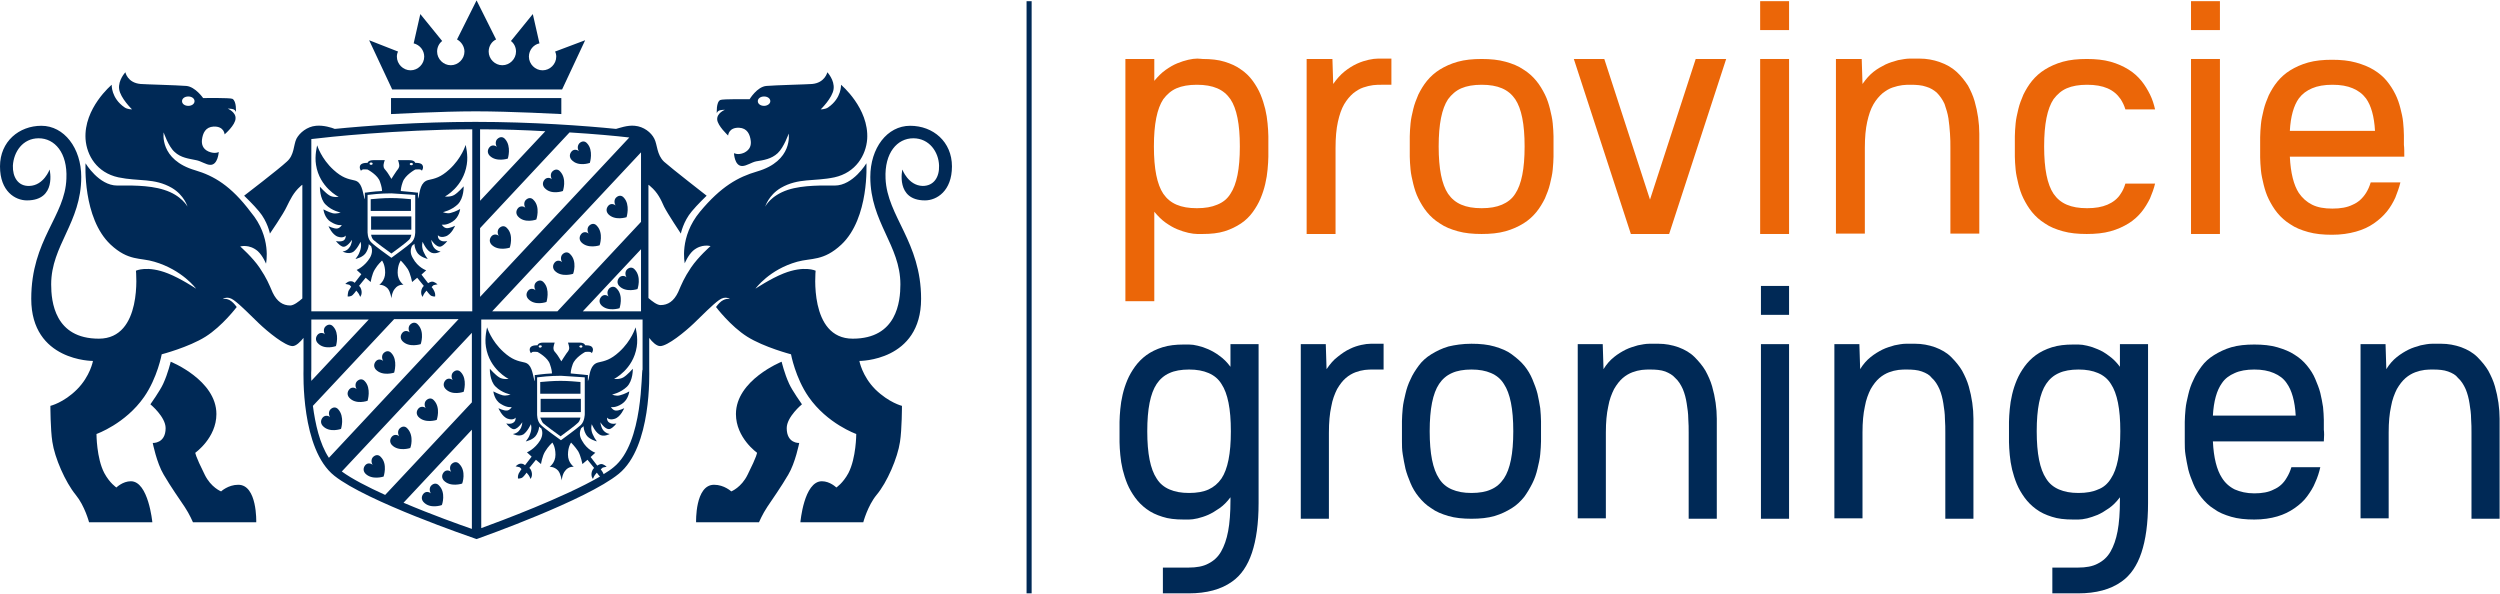 <?xml version="1.0" encoding="utf-8"?>
<!-- Generator: Adobe Illustrator 27.8.0, SVG Export Plug-In . SVG Version: 6.00 Build 0)  -->
<svg version="1.1" id="Layer_1" xmlns="http://www.w3.org/2000/svg" xmlns:xlink="http://www.w3.org/1999/xlink" x="0px" y="0px"
	 viewBox="0 0 640 152" style="enable-background:new 0 0 640 152;" xml:space="preserve">
<style type="text/css">
	.st0{fill:#002956;}
	.st1{fill:#EB6608;}
</style>
<g>
	<g>
		<path class="st0" d="M315,88.1h7.2v40.7c0,5.2-0.6,9.4-1.7,12.7c-1.1,3.3-2.8,5.8-5.1,7.4c-2.8,2-6.5,3-11.1,3h-6.6v-6.6h6.6
			c2,0,3.7-0.3,5-1c1.4-0.7,2.5-1.7,3.3-3.1c0.8-1.4,1.4-3.1,1.8-5.2c0.4-2.1,0.6-4.8,0.6-7.9v-0.8c-0.9,1.2-1.8,2.1-2.8,2.8
			c-1,0.7-2,1.3-2.9,1.7s-1.9,0.7-2.7,0.9c-0.9,0.2-1.6,0.3-2.2,0.3s-1.1,0-1.4,0c-2.1,0-3.9-0.2-5.4-0.7c-1.6-0.5-2.9-1.1-4.1-2
			c-1.1-0.8-2.1-1.8-2.9-2.9c-0.8-1.1-1.5-2.3-2-3.5c-0.5-1.2-0.9-2.5-1.2-3.7c-0.3-1.3-0.5-2.5-0.6-3.7s-0.2-2.3-0.2-3.3
			s0-1.9,0-2.6c0-0.7,0-1.6,0-2.6c0-1,0.1-2.1,0.2-3.3c0.1-1.2,0.3-2.4,0.6-3.7c0.3-1.3,0.7-2.5,1.2-3.7c0.5-1.2,1.2-2.4,2-3.5
			s1.8-2.1,2.9-2.9c1.1-0.8,2.5-1.5,4.1-2c1.6-0.5,3.4-0.7,5.4-0.7c0.3,0,0.7,0,1.4,0s1.4,0.1,2.2,0.3c0.9,0.2,1.8,0.5,2.7,0.9
			s2,1,2.9,1.7c1,0.7,1.9,1.6,2.8,2.8V88.1z M312.7,122.5c0.8-1.2,1.4-2.8,1.8-4.8c0.4-2,0.6-4.4,0.6-7.3s-0.2-5.3-0.6-7.3
			c-0.4-2-1-3.6-1.8-4.8c-0.8-1.3-1.9-2.2-3.3-2.8c-1.4-0.6-3-0.9-5-0.9s-3.7,0.3-5,0.9c-1.4,0.6-2.5,1.6-3.3,2.8
			c-0.8,1.2-1.4,2.8-1.8,4.8c-0.4,2-0.6,4.4-0.6,7.3s0.2,5.3,0.6,7.3c0.4,2,1,3.6,1.8,4.8c0.8,1.3,1.9,2.2,3.3,2.8
			c1.4,0.6,3,0.9,5,0.9s3.7-0.3,5-0.9S311.8,123.8,312.7,122.5z"/>
		<path class="st0" d="M354.1,94.6h-2.6c-0.6,0-1.3,0-2.1,0.1c-0.8,0.1-1.6,0.3-2.4,0.6c-0.8,0.3-1.7,0.8-2.5,1.5
			c-0.8,0.7-1.5,1.6-2.2,2.8c-0.6,1.2-1.2,2.7-1.5,4.5c-0.4,1.8-0.6,4-0.6,6.7v22H333V88.1h6.4l0.2,6.4c0.9-1.3,1.8-2.4,2.9-3.2
			c1-0.8,2-1.5,3.1-2c1-0.5,2-0.8,2.9-1c0.9-0.2,1.7-0.3,2.4-0.3c0.7,0,1.2,0,1.5,0h1.8V94.6z"/>
		<path class="st0" d="M376.7,88c2.2,0,4.2,0.2,5.9,0.7c1.7,0.5,3.2,1.1,4.4,2s2.3,1.8,3.2,2.9s1.6,2.3,2.1,3.5
			c0.5,1.2,1,2.5,1.3,3.7c0.3,1.3,0.5,2.5,0.7,3.7c0.1,1.2,0.2,2.3,0.2,3.3c0,1,0,1.9,0,2.6c0,0.7,0,1.6,0,2.6c0,1-0.1,2.1-0.2,3.3
			c-0.1,1.2-0.4,2.4-0.7,3.7c-0.3,1.3-0.7,2.5-1.3,3.7s-1.3,2.4-2.1,3.5c-0.9,1.1-1.9,2.1-3.2,2.9c-1.3,0.8-2.7,1.5-4.4,2
			c-1.7,0.5-3.7,0.7-5.9,0.7c-2.2,0-4.2-0.2-5.9-0.7c-1.7-0.5-3.2-1.1-4.4-2c-1.3-0.8-2.3-1.8-3.2-2.9c-0.9-1.1-1.6-2.3-2.1-3.5
			s-1-2.5-1.3-3.7c-0.3-1.3-0.5-2.5-0.7-3.7s-0.2-2.3-0.2-3.3c0-1,0-1.9,0-2.6c0-0.7,0-1.6,0-2.6c0-1,0.1-2.1,0.2-3.3
			c0.1-1.2,0.4-2.4,0.7-3.7c0.3-1.3,0.7-2.5,1.3-3.7c0.5-1.2,1.3-2.4,2.1-3.5s1.9-2.1,3.2-2.9s2.7-1.5,4.4-2
			C372.5,88.3,374.4,88,376.7,88z M385,122.5c0.8-1.2,1.4-2.8,1.8-4.8c0.4-2,0.6-4.4,0.6-7.3c0-2.9-0.2-5.3-0.6-7.3
			c-0.4-2-1-3.6-1.8-4.8c-0.8-1.3-1.9-2.2-3.3-2.8c-1.4-0.6-3-0.9-5-0.9c-2,0-3.7,0.3-5,0.9c-1.4,0.6-2.5,1.6-3.3,2.8
			c-0.8,1.2-1.4,2.8-1.8,4.8c-0.4,2-0.6,4.4-0.6,7.3c0,2.9,0.2,5.3,0.6,7.3c0.4,2,1,3.6,1.8,4.8c0.8,1.3,1.9,2.2,3.3,2.8
			c1.4,0.6,3,0.9,5,0.9c2,0,3.7-0.3,5-0.9C383.1,124.7,384.1,123.8,385,122.5z"/>
		<path class="st0" d="M426.3,95.1c-1.1-0.4-2.4-0.5-3.9-0.5c-0.6,0-1.3,0-2.1,0.1c-0.8,0.1-1.6,0.3-2.4,0.6
			c-0.8,0.3-1.7,0.8-2.5,1.5c-0.8,0.7-1.5,1.6-2.2,2.8c-0.6,1.2-1.2,2.7-1.5,4.5c-0.4,1.8-0.6,4-0.6,6.6v22h-7.2V88.1h6.4l0.2,6.4
			c0.8-1.3,1.7-2.3,2.7-3.1s2-1.4,3-1.9c1-0.5,2.1-0.8,3.1-1.1c1-0.2,2-0.4,2.9-0.4c0.9,0,1.7,0,2.4,0c1.7,0,3.4,0.3,5.1,0.9
			c1.6,0.6,3,1.4,4.1,2.5c1.1,1.1,2.1,2.3,2.8,3.5c0.7,1.3,1.3,2.6,1.7,4s0.7,2.8,0.9,4.2c0.2,1.4,0.3,2.8,0.3,4.1s0,2.5,0,3.6v22
			h-7.2v-22c0-1.1,0-2.3-0.1-3.6c0-1.3-0.2-2.6-0.4-3.9c-0.2-1.3-0.5-2.5-1-3.7c-0.5-1.1-1.1-2.1-2-2.9
			C428.2,96,427.3,95.5,426.3,95.1z"/>
		<path class="st0" d="M450.8,80.6v-7.4h7.2v7.4H450.8z M458,132.8h-7.2V88.1h7.2V132.8z"/>
		<path class="st0" d="M492,95.1c-1.1-0.4-2.4-0.5-3.9-0.5c-0.6,0-1.3,0-2.1,0.1c-0.8,0.1-1.6,0.3-2.4,0.6c-0.8,0.3-1.7,0.8-2.5,1.5
			c-0.8,0.7-1.5,1.6-2.2,2.8c-0.6,1.2-1.2,2.7-1.5,4.5c-0.4,1.8-0.6,4-0.6,6.6v22h-7.2V88.1h6.4l0.2,6.4c0.8-1.3,1.7-2.3,2.7-3.1
			c1-0.8,2-1.4,3-1.9c1-0.5,2.1-0.8,3.1-1.1c1-0.2,2-0.4,2.9-0.4s1.7,0,2.4,0c1.7,0,3.4,0.3,5.1,0.9c1.6,0.6,3,1.4,4.1,2.5
			c1.1,1.1,2.1,2.3,2.8,3.5c0.7,1.3,1.3,2.6,1.7,4s0.7,2.8,0.9,4.2c0.2,1.4,0.3,2.8,0.3,4.1s0,2.5,0,3.6v22h-7.2v-22
			c0-1.1,0-2.3-0.1-3.6c0-1.3-0.2-2.6-0.4-3.9c-0.2-1.3-0.5-2.5-1-3.7c-0.5-1.1-1.1-2.1-2-2.9C494,96,493.1,95.5,492,95.1z"/>
		<path class="st0" d="M542.7,88.1h7.2v40.7c0,5.2-0.6,9.4-1.7,12.7c-1.1,3.3-2.8,5.8-5.1,7.4c-2.8,2-6.5,3-11.1,3h-6.6v-6.6h6.6
			c2,0,3.7-0.3,5-1c1.4-0.7,2.5-1.7,3.3-3.1c0.8-1.4,1.4-3.1,1.8-5.2c0.4-2.1,0.6-4.8,0.6-7.9v-0.8c-0.9,1.2-1.8,2.1-2.8,2.8
			c-1,0.7-2,1.3-2.9,1.7c-1,0.4-1.9,0.7-2.7,0.9c-0.9,0.2-1.6,0.3-2.2,0.3c-0.6,0-1.1,0-1.4,0c-2.1,0-3.9-0.2-5.4-0.7
			c-1.6-0.5-2.9-1.1-4.1-2c-1.1-0.8-2.1-1.8-2.9-2.9c-0.8-1.1-1.5-2.3-2-3.5c-0.5-1.2-0.9-2.5-1.2-3.7c-0.3-1.3-0.5-2.5-0.6-3.7
			c-0.1-1.2-0.2-2.3-0.2-3.3c0-1,0-1.9,0-2.6c0-0.7,0-1.6,0-2.6c0-1,0.1-2.1,0.2-3.3c0.1-1.2,0.3-2.4,0.6-3.7
			c0.3-1.3,0.7-2.5,1.2-3.7c0.5-1.2,1.2-2.4,2-3.5s1.8-2.1,2.9-2.9s2.5-1.5,4.1-2c1.6-0.5,3.4-0.7,5.4-0.7c0.3,0,0.7,0,1.4,0
			c0.6,0,1.4,0.1,2.2,0.3c0.9,0.2,1.8,0.5,2.7,0.9c1,0.4,2,1,2.9,1.7c1,0.7,1.9,1.6,2.8,2.8V88.1z M540.4,122.5
			c0.8-1.2,1.4-2.8,1.8-4.8c0.4-2,0.6-4.4,0.6-7.3s-0.2-5.3-0.6-7.3c-0.4-2-1-3.6-1.8-4.8c-0.8-1.3-1.9-2.2-3.3-2.8
			c-1.4-0.6-3-0.9-5-0.9c-2,0-3.7,0.3-5,0.9c-1.4,0.6-2.5,1.6-3.3,2.8c-0.8,1.2-1.4,2.8-1.8,4.8c-0.4,2-0.6,4.4-0.6,7.3
			s0.2,5.3,0.6,7.3c0.4,2,1,3.6,1.8,4.8c0.8,1.3,1.9,2.2,3.3,2.8s3,0.9,5,0.9c2,0,3.7-0.3,5-0.9
			C538.5,124.8,539.6,123.8,540.4,122.5z"/>
		<path class="st0" d="M594.9,113h-28.4c0.2,4.2,1,7.3,2.3,9.3c0.8,1.3,1.9,2.3,3.3,3c1.4,0.6,3,1,5,1c2,0,3.7-0.3,5-1
			c1.4-0.6,2.5-1.6,3.3-3c0.5-0.8,0.9-1.7,1.2-2.7h7.4c-0.3,1.3-0.7,2.6-1.3,3.9c-0.5,1.3-1.3,2.5-2.1,3.6s-1.9,2.1-3.2,3
			c-1.3,0.9-2.7,1.6-4.4,2.1c-1.7,0.5-3.7,0.8-5.9,0.8s-4.2-0.2-5.9-0.7c-1.7-0.5-3.2-1.1-4.4-2c-1.3-0.8-2.3-1.8-3.2-2.9
			c-0.9-1.1-1.6-2.3-2.1-3.5c-0.5-1.2-1-2.5-1.3-3.7c-0.3-1.3-0.5-2.5-0.7-3.7s-0.2-2.3-0.2-3.3c0-1,0-1.9,0-2.6c0-0.7,0-1.6,0-2.6
			c0-1,0.1-2.1,0.2-3.3c0.1-1.2,0.4-2.4,0.7-3.7c0.3-1.3,0.7-2.5,1.3-3.7c0.5-1.2,1.3-2.4,2.1-3.5s1.9-2.1,3.2-2.9s2.7-1.5,4.4-2
			c1.7-0.5,3.7-0.7,5.9-0.7s4.2,0.2,5.9,0.7c1.7,0.5,3.2,1.1,4.4,1.9c1.3,0.8,2.3,1.7,3.2,2.8c0.9,1.1,1.6,2.2,2.1,3.4
			c0.5,1.2,1,2.4,1.3,3.6c0.3,1.2,0.5,2.4,0.7,3.6c0.1,1.2,0.2,2.3,0.2,3.3c0,1,0,1.8,0,2.5C595,110.7,595,111.8,594.9,113z
			 M566.5,106.4h21.2c-0.2-3.7-1-6.5-2.3-8.3c-0.8-1.2-1.9-2-3.3-2.6c-1.4-0.6-3-0.9-5-0.9c-2,0-3.7,0.3-5,0.9
			c-1.4,0.6-2.5,1.4-3.3,2.6C567.5,99.9,566.7,102.7,566.5,106.4z"/>
		<path class="st0" d="M626.7,95.1c-1.1-0.4-2.4-0.5-3.9-0.5c-0.6,0-1.3,0-2.1,0.1c-0.8,0.1-1.6,0.3-2.4,0.6
			c-0.8,0.3-1.7,0.8-2.5,1.5s-1.5,1.6-2.2,2.8c-0.6,1.2-1.2,2.7-1.5,4.5c-0.4,1.8-0.6,4-0.6,6.6v22h-7.2V88.1h6.4l0.2,6.4
			c0.8-1.3,1.7-2.3,2.7-3.1c1-0.8,2-1.4,3-1.9c1-0.5,2.1-0.8,3.1-1.1c1-0.2,2-0.4,2.9-0.4c0.9,0,1.7,0,2.4,0c1.7,0,3.4,0.3,5.1,0.9
			c1.6,0.6,3,1.4,4.1,2.5c1.1,1.1,2.1,2.3,2.8,3.5c0.7,1.3,1.3,2.6,1.7,4c0.4,1.4,0.7,2.8,0.9,4.2c0.2,1.4,0.3,2.8,0.3,4.1
			c0,1.3,0,2.5,0,3.6v22h-7.2v-22c0-1.1,0-2.3-0.1-3.6c0-1.3-0.2-2.6-0.4-3.9c-0.2-1.3-0.5-2.5-1-3.7c-0.5-1.1-1.1-2.1-2-2.9
			C628.7,96,627.8,95.5,626.7,95.1z"/>
	</g>
	<g>
		<path class="st1" d="M307.9,15.1c2.1,0,4,0.2,5.6,0.7c1.6,0.5,3,1.1,4.2,2c1.2,0.8,2.2,1.8,3,2.9c0.8,1.1,1.5,2.3,2,3.5
			c0.5,1.2,0.9,2.5,1.2,3.7c0.3,1.3,0.5,2.5,0.6,3.7c0.1,1.2,0.2,2.3,0.2,3.3c0,1,0,1.9,0,2.6c0,0.7,0,1.6,0,2.6
			c0,1-0.1,2.1-0.2,3.3c-0.1,1.2-0.3,2.4-0.6,3.7c-0.3,1.3-0.7,2.5-1.2,3.7c-0.5,1.2-1.2,2.4-2,3.5c-0.8,1.1-1.8,2.1-3,2.9
			c-1.2,0.8-2.6,1.5-4.2,2c-1.6,0.5-3.5,0.7-5.6,0.7c-0.3,0-0.8,0-1.4,0s-1.4-0.1-2.3-0.3c-0.9-0.2-1.8-0.5-2.8-0.9
			c-1-0.4-2-1-3-1.7c-1-0.7-2-1.7-2.9-2.8v22.9h-7.4v-62h7.4v5.6c0.9-1.1,1.9-2.1,2.9-2.8c1-0.7,2-1.3,3-1.7c1-0.4,1.9-0.7,2.8-0.9
			c0.9-0.2,1.6-0.3,2.3-0.3S307.6,15.1,307.9,15.1z M315,49.6c0.8-1.2,1.4-2.8,1.8-4.8c0.4-2,0.6-4.4,0.6-7.3c0-2.9-0.2-5.3-0.6-7.3
			c-0.4-2-1-3.6-1.8-4.8c-0.9-1.3-2-2.2-3.4-2.8c-1.4-0.6-3.1-0.9-5.2-0.9s-3.8,0.3-5.2,0.9c-1.4,0.6-2.5,1.6-3.4,2.8
			c-0.8,1.2-1.4,2.8-1.8,4.8c-0.4,2-0.6,4.4-0.6,7.3c0,2.9,0.2,5.3,0.6,7.3c0.4,2,1,3.6,1.8,4.8c0.9,1.3,2,2.2,3.4,2.8
			c1.4,0.6,3.1,0.9,5.2,0.9s3.8-0.3,5.2-0.9C313.1,51.8,314.2,50.9,315,49.6z"/>
		<path class="st1" d="M356.2,21.7h-2.6c-0.6,0-1.3,0-2.1,0.1c-0.8,0.1-1.6,0.3-2.5,0.6c-0.9,0.3-1.7,0.8-2.6,1.5
			c-0.8,0.7-1.6,1.6-2.3,2.8c-0.7,1.2-1.2,2.7-1.6,4.5s-0.6,4-0.6,6.7v22h-7.4V15.1h6.6l0.2,6.4c0.9-1.3,1.9-2.4,2.9-3.2
			s2.1-1.5,3.2-2c1.1-0.5,2.1-0.8,3-1c0.9-0.2,1.7-0.3,2.4-0.3s1.2,0,1.5,0h1.9V21.7z"/>
		<path class="st1" d="M379.3,15.1c2.3,0,4.3,0.2,6.1,0.7c1.8,0.5,3.3,1.1,4.6,2c1.3,0.8,2.4,1.8,3.3,2.9c0.9,1.1,1.6,2.3,2.2,3.5
			c0.6,1.2,1,2.5,1.3,3.7c0.3,1.3,0.6,2.5,0.7,3.7c0.1,1.2,0.2,2.3,0.2,3.3c0,1,0,1.9,0,2.6c0,0.7,0,1.6,0,2.6c0,1-0.1,2.1-0.2,3.3
			s-0.4,2.4-0.7,3.7c-0.3,1.3-0.8,2.5-1.3,3.7c-0.6,1.2-1.3,2.4-2.2,3.5c-0.9,1.1-2,2.1-3.3,2.9c-1.3,0.8-2.8,1.5-4.6,2
			c-1.8,0.5-3.8,0.7-6.1,0.7c-2.3,0-4.3-0.2-6.1-0.7c-1.8-0.5-3.3-1.1-4.6-2c-1.3-0.8-2.4-1.8-3.3-2.9c-0.9-1.1-1.6-2.3-2.2-3.5
			c-0.6-1.2-1-2.5-1.3-3.7c-0.3-1.3-0.6-2.5-0.7-3.7s-0.2-2.3-0.2-3.3c0-1,0-1.9,0-2.6c0-0.7,0-1.6,0-2.6s0.1-2.1,0.2-3.3
			c0.1-1.2,0.4-2.4,0.7-3.7c0.3-1.3,0.8-2.5,1.3-3.7c0.6-1.2,1.3-2.4,2.2-3.5c0.9-1.1,2-2.1,3.3-2.9c1.3-0.8,2.8-1.5,4.6-2
			C375,15.3,377,15.1,379.3,15.1z M387.9,49.6c0.8-1.2,1.4-2.8,1.8-4.8c0.4-2,0.6-4.4,0.6-7.3c0-2.9-0.2-5.3-0.6-7.3s-1-3.6-1.8-4.8
			c-0.9-1.3-2-2.2-3.4-2.8c-1.4-0.6-3.1-0.9-5.2-0.9c-2.1,0-3.8,0.3-5.2,0.9c-1.4,0.6-2.5,1.6-3.4,2.8c-0.8,1.2-1.4,2.8-1.8,4.8
			s-0.6,4.4-0.6,7.3c0,2.9,0.2,5.3,0.6,7.3c0.4,2,1,3.6,1.8,4.8c0.9,1.3,2,2.2,3.4,2.8s3.1,0.9,5.2,0.9c2.1,0,3.8-0.3,5.2-0.9
			C385.9,51.8,387.1,50.9,387.9,49.6z"/>
		<path class="st1" d="M427.3,59.9h-9.8l-14.6-44.8h7.8l11.7,36l11.7-36h7.8L427.3,59.9z"/>
		<path class="st1" d="M450.6,7.7V0.3h7.4v7.4H450.6z M458,59.9h-7.4V15.1h7.4V59.9z"/>
		<path class="st1" d="M493.1,22.2c-1.1-0.4-2.5-0.5-4-0.5c-0.6,0-1.3,0-2.1,0.1c-0.8,0.1-1.6,0.3-2.5,0.6c-0.9,0.3-1.7,0.8-2.6,1.5
			c-0.8,0.7-1.6,1.6-2.3,2.8c-0.7,1.2-1.2,2.7-1.6,4.5c-0.4,1.8-0.6,4-0.6,6.6v22H470V15.1h6.6l0.2,6.4c0.9-1.3,1.8-2.3,2.8-3.1
			c1-0.8,2.1-1.4,3.1-1.9c1.1-0.5,2.1-0.8,3.2-1.1c1.1-0.2,2.1-0.4,3-0.4s1.8,0,2.5,0c1.8,0,3.5,0.3,5.2,0.9s3.1,1.4,4.3,2.5
			c1.2,1.1,2.1,2.3,2.9,3.5c0.7,1.3,1.3,2.6,1.7,4c0.4,1.4,0.7,2.8,0.9,4.2c0.2,1.4,0.3,2.8,0.3,4.1c0,1.3,0,2.5,0,3.6v22h-7.4v-22
			c0-1.1,0-2.3-0.1-3.6s-0.2-2.6-0.4-3.9c-0.2-1.3-0.6-2.5-1-3.7c-0.5-1.1-1.2-2.1-2-2.9C495.1,23.1,494.2,22.5,493.1,22.2z"/>
		<path class="st1" d="M542.9,49.6c0.5-0.7,0.9-1.6,1.2-2.6h7.6c-0.3,1.3-0.8,2.6-1.3,3.8c-0.6,1.2-1.3,2.4-2.2,3.5
			c-0.9,1.1-2,2.1-3.3,2.9c-1.3,0.8-2.8,1.5-4.6,2c-1.8,0.5-3.8,0.7-6.1,0.7c-2.3,0-4.3-0.2-6.1-0.7c-1.8-0.5-3.3-1.1-4.6-2
			c-1.3-0.8-2.4-1.8-3.3-2.9c-0.9-1.1-1.6-2.3-2.2-3.5c-0.6-1.2-1-2.5-1.3-3.7c-0.3-1.3-0.6-2.5-0.7-3.7c-0.1-1.2-0.2-2.3-0.2-3.3
			c0-1,0-1.9,0-2.6c0-0.7,0-1.6,0-2.6c0-1,0.1-2.1,0.2-3.3c0.1-1.2,0.4-2.4,0.7-3.7c0.3-1.3,0.8-2.5,1.3-3.7
			c0.6-1.2,1.3-2.4,2.2-3.5c0.9-1.1,2-2.1,3.3-2.9c1.3-0.8,2.8-1.5,4.6-2c1.8-0.5,3.8-0.7,6.1-0.7c2.3,0,4.3,0.2,6.1,0.7
			c1.8,0.5,3.3,1.2,4.6,2c1.3,0.8,2.4,1.8,3.3,2.9c0.9,1.1,1.6,2.3,2.2,3.5c0.6,1.2,1,2.5,1.3,3.8h-7.6c-0.3-1-0.7-1.8-1.2-2.6
			c-0.9-1.3-2-2.2-3.4-2.8c-1.4-0.6-3.1-0.9-5.2-0.9c-2.1,0-3.8,0.3-5.2,0.9c-1.4,0.6-2.5,1.6-3.4,2.8c-0.8,1.2-1.4,2.8-1.8,4.8
			c-0.4,2-0.6,4.4-0.6,7.3c0,2.9,0.2,5.3,0.6,7.3c0.4,2,1,3.6,1.8,4.8c0.9,1.3,2,2.2,3.4,2.8c1.4,0.6,3.1,0.9,5.2,0.9
			c2.1,0,3.8-0.3,5.2-0.9S542.1,50.9,542.9,49.6z"/>
		<path class="st1" d="M560.9,7.7V0.3h7.4v7.4H560.9z M568.3,59.9h-7.4V15.1h7.4V59.9z"/>
		<path class="st1" d="M615.5,40.1h-29.3c0.2,4.2,1,7.3,2.3,9.3c0.9,1.3,2,2.3,3.4,3s3.1,1,5.2,1s3.8-0.3,5.2-1
			c1.4-0.6,2.5-1.6,3.4-3c0.5-0.8,0.9-1.7,1.2-2.7h7.6c-0.3,1.3-0.8,2.6-1.3,3.9c-0.6,1.3-1.3,2.5-2.2,3.6c-0.9,1.1-2,2.1-3.3,3
			s-2.8,1.6-4.6,2.1c-1.8,0.5-3.8,0.8-6.1,0.8c-2.3,0-4.3-0.2-6.1-0.7c-1.8-0.5-3.3-1.1-4.6-2c-1.3-0.8-2.4-1.8-3.3-2.9
			c-0.9-1.1-1.6-2.3-2.2-3.5c-0.6-1.2-1-2.5-1.3-3.7c-0.3-1.3-0.6-2.5-0.7-3.7c-0.1-1.2-0.2-2.3-0.2-3.3c0-1,0-1.9,0-2.6
			c0-0.7,0-1.6,0-2.6c0-1,0.1-2.1,0.2-3.3c0.1-1.2,0.4-2.4,0.7-3.7c0.3-1.3,0.8-2.5,1.3-3.7c0.6-1.2,1.3-2.4,2.2-3.5
			c0.9-1.1,2-2.1,3.3-2.9c1.3-0.8,2.8-1.5,4.6-2c1.8-0.5,3.8-0.7,6.1-0.7c2.3,0,4.3,0.2,6.1,0.7c1.8,0.5,3.3,1.1,4.6,1.9
			s2.4,1.7,3.3,2.8c0.9,1.1,1.6,2.2,2.2,3.4c0.6,1.2,1,2.4,1.3,3.6c0.3,1.2,0.6,2.4,0.7,3.6c0.1,1.2,0.2,2.2,0.2,3.3
			c0,1,0,1.8,0,2.5C615.5,37.8,615.5,38.8,615.5,40.1z M586.2,33.5H608c-0.2-3.7-1-6.5-2.3-8.3c-0.9-1.2-2-2-3.4-2.6
			c-1.4-0.6-3.1-0.9-5.2-0.9s-3.8,0.3-5.2,0.9s-2.5,1.4-3.4,2.6C587.2,27,586.4,29.8,586.2,33.5z"/>
	</g>
	<rect x="262.8" y="0.3" class="st0" width="1.3" height="151.6"/>
	<path class="st0" d="M85.3,83.6c-0.6-0.7-1.4-0.6-2,0c-0.5,0.5-0.5,1.4-0.1,2c-0.5-0.5-1.4-0.5-1.9,0.1c-0.5,0.6-0.6,1.4,0,2.1
		c1.7,1.9,4.7,0.8,4.7,0.8S87,85.4,85.3,83.6"/>
	<path class="st0" d="M157.9,73.9c-0.6-0.7-1.4-0.6-2,0c-0.5,0.6-0.5,1.4-0.1,2c-0.6-0.5-1.4-0.5-1.9,0.1c-0.5,0.6-0.6,1.4,0,2.1
		c1.7,1.8,4.7,0.8,4.7,0.8S159.7,75.7,157.9,73.9"/>
	<path class="st0" d="M162.5,69c-0.6-0.7-1.4-0.6-2,0c-0.5,0.5-0.5,1.4-0.1,2c-0.5-0.5-1.4-0.5-1.9,0.1c-0.5,0.6-0.6,1.4,0,2.1
		c1.7,1.8,4.7,0.8,4.7,0.8S164.3,70.9,162.5,69"/>
	<path class="st0" d="M112.4,124.3c-0.6-0.7-1.4-0.6-2,0c-0.5,0.5-0.5,1.4-0.1,2c-0.6-0.5-1.4-0.5-1.9,0.1c-0.5,0.6-0.6,1.4,0,2.1
		c1.7,1.9,4.7,0.8,4.7,0.8C113.2,129.2,114.2,126.1,112.4,124.3"/>
	<path class="st0" d="M117.6,118.8c-0.6-0.7-1.4-0.6-2,0c-0.5,0.5-0.5,1.4-0.1,2c-0.6-0.5-1.4-0.5-1.9,0.1c-0.5,0.6-0.6,1.4,0,2.1
		c1.7,1.8,4.7,0.8,4.7,0.8C118.4,123.7,119.4,120.6,117.6,118.8"/>
	<path class="st0" d="M129.3,35.6c-0.6-0.7-1.4-0.6-2,0c-0.5,0.5-0.5,1.4-0.1,2c-0.6-0.5-1.4-0.5-1.9,0.1c-0.5,0.6-0.6,1.4,0,2.1
		c1.7,1.8,4.7,0.8,4.7,0.8S131,37.5,129.3,35.6"/>
	<path class="st0" d="M139.2,72.3c-0.6-0.7-1.4-0.6-2,0c-0.5,0.5-0.5,1.4-0.1,2c-0.6-0.5-1.4-0.5-1.9,0.1c-0.5,0.6-0.6,1.4,0,2.1
		c1.7,1.9,4.7,0.8,4.7,0.8S140.9,74.1,139.2,72.3"/>
	<path class="st0" d="M146,65.1c-0.6-0.7-1.4-0.6-2,0c-0.5,0.5-0.5,1.4-0.1,2c-0.6-0.5-1.4-0.5-1.9,0.1c-0.5,0.6-0.6,1.4,0,2.1
		c1.7,1.8,4.7,0.8,4.7,0.8C146.8,70,147.8,66.9,146,65.1"/>
	<path class="st0" d="M152.8,57.8c-0.6-0.7-1.4-0.6-2,0c-0.5,0.5-0.5,1.4-0.1,2c-0.6-0.5-1.4-0.5-1.9,0.1c-0.5,0.6-0.6,1.4,0,2.1
		c1.7,1.8,4.7,0.8,4.7,0.8S154.6,59.7,152.8,57.8"/>
	<path class="st0" d="M159.7,50.6c-0.6-0.7-1.4-0.6-2,0c-0.5,0.5-0.5,1.4-0.1,2c-0.6-0.5-1.4-0.5-1.9,0.1c-0.5,0.6-0.6,1.4,0,2.1
		c1.7,1.8,4.7,0.8,4.7,0.8S161.4,52.4,159.7,50.6"/>
	<path class="st0" d="M129.8,58.4c-0.6-0.7-1.4-0.6-2,0c-0.5,0.5-0.5,1.4-0.1,2c-0.5-0.5-1.4-0.5-1.9,0.1c-0.5,0.6-0.6,1.4,0,2.1
		c1.7,1.8,4.7,0.8,4.7,0.8S131.6,60.2,129.8,58.4"/>
	<path class="st0" d="M136.6,51.2c-0.6-0.7-1.4-0.6-2,0c-0.5,0.5-0.5,1.4-0.1,2c-0.5-0.5-1.4-0.5-1.9,0.1c-0.5,0.6-0.6,1.4,0,2.1
		c1.7,1.9,4.7,0.8,4.7,0.8S138.4,53,136.6,51.2"/>
	<path class="st0" d="M143.4,43.9c-0.6-0.7-1.4-0.6-2,0c-0.5,0.5-0.5,1.4-0.1,2c-0.5-0.5-1.4-0.5-1.9,0.1c-0.5,0.6-0.6,1.4,0,2.1
		c1.7,1.9,4.7,0.8,4.7,0.8S145.2,45.8,143.4,43.9"/>
	<path class="st0" d="M150.3,36.7c-0.6-0.7-1.4-0.6-2,0c-0.5,0.6-0.5,1.4-0.1,2c-0.6-0.5-1.4-0.5-1.9,0.1c-0.5,0.6-0.6,1.4,0,2.1
		c1.7,1.9,4.7,0.8,4.7,0.8S152,38.5,150.3,36.7"/>
	<path class="st0" d="M86.6,104.8c-0.6-0.7-1.4-0.6-2,0c-0.5,0.5-0.5,1.4-0.1,2c-0.5-0.5-1.4-0.5-1.9,0.1c-0.5,0.6-0.6,1.4,0,2.1
		c1.7,1.9,4.7,0.8,4.7,0.8C87.3,109.8,88.3,106.7,86.6,104.8"/>
	<path class="st0" d="M93.4,97.6c-0.6-0.7-1.4-0.6-2,0c-0.5,0.5-0.5,1.4-0.1,2c-0.6-0.5-1.4-0.5-1.9,0.1c-0.5,0.6-0.6,1.4,0,2.1
		c1.7,1.9,4.7,0.8,4.7,0.8S95.1,99.4,93.4,97.6"/>
	<path class="st0" d="M100.2,90.4c-0.6-0.7-1.4-0.6-2,0c-0.5,0.5-0.5,1.4-0.1,2c-0.6-0.5-1.4-0.5-1.9,0.1c-0.5,0.6-0.6,1.4,0,2.1
		c1.7,1.8,4.7,0.8,4.7,0.8S101.9,92.2,100.2,90.4"/>
	<path class="st0" d="M107,83.1c-0.6-0.7-1.4-0.6-2,0c-0.5,0.5-0.5,1.4-0.1,2c-0.6-0.5-1.4-0.5-1.9,0.1c-0.5,0.6-0.6,1.4,0,2.1
		c1.7,1.8,4.7,0.8,4.7,0.8S108.8,85,107,83.1"/>
	<path class="st0" d="M97.5,117c-0.6-0.7-1.4-0.6-2,0c-0.5,0.5-0.5,1.4-0.1,2c-0.6-0.5-1.4-0.5-1.9,0.1c-0.5,0.6-0.6,1.4,0,2.1
		c1.7,1.8,4.7,0.8,4.7,0.8S99.3,118.8,97.5,117"/>
	<path class="st0" d="M104.3,109.7c-0.6-0.7-1.4-0.6-2,0c-0.5,0.5-0.5,1.4-0.1,2c-0.5-0.5-1.4-0.5-1.9,0.1c-0.5,0.6-0.6,1.4,0,2.1
		c1.7,1.8,4.7,0.8,4.7,0.8C105.1,114.7,106.1,111.6,104.3,109.7"/>
	<path class="st0" d="M111.1,102.5c-0.6-0.7-1.4-0.6-2,0c-0.5,0.5-0.5,1.4-0.1,2c-0.5-0.5-1.4-0.5-1.9,0.1c-0.5,0.6-0.6,1.4,0,2.1
		c1.7,1.8,4.7,0.8,4.7,0.8S112.9,104.4,111.1,102.5"/>
	<path class="st0" d="M118,95.3c-0.6-0.7-1.4-0.6-2,0c-0.5,0.5-0.5,1.4-0.1,2c-0.6-0.5-1.4-0.5-1.9,0.1c-0.5,0.6-0.6,1.4,0,2.1
		c1.7,1.9,4.7,0.8,4.7,0.8S119.7,97.1,118,95.3"/>
	<path class="st0" d="M42.4,109.6c0-2.9-3.9-6.1-3.9-6.1s2.5-3.5,3.3-5.3c1.2-2.6,1.9-5.6,1.9-5.6s11.7,4.7,11.7,13.4
		c0,6.1-5.4,9.9-5.4,9.9s-0.1,0.6,2.4,5.6c1.6,3.3,4.2,4.3,4.2,4.3s1.8-1.7,4.4-1.7c4.9,0,4.6,9.6,4.6,9.6H49.4c0,0-0.9-2.1-2.1-3.9
		s-3.6-5.2-5.4-8.3c-1.8-3-2.8-8.1-2.8-8.1S42.4,113.6,42.4,109.6"/>
	<path class="st0" d="M201.4,109.6c0-2.9,3.9-6.1,3.9-6.1s-2.5-3.5-3.3-5.3c-1.2-2.6-1.9-5.6-1.9-5.6s-11.7,4.7-11.7,13.4
		c0,6.1,5.4,9.9,5.4,9.9s0.1,0.6-2.4,5.6c-1.6,3.3-4.2,4.3-4.2,4.3s-1.8-1.7-4.4-1.7c-4.9,0-4.6,9.6-4.6,9.6h16.1
		c0,0,0.9-2.1,2.1-3.9s3.6-5.2,5.4-8.3c1.8-3,2.8-8.1,2.8-8.1S201.4,113.6,201.4,109.6"/>
	<g>
		<path class="st0" d="M95.7,61.5c0.8,0.7,3.1,2.4,4.5,3.4c1.2-0.9,3.7-2.7,4.5-3.5c0.4-0.4,0.5-0.9,0.6-1.3H95
			C95.1,60.6,95.3,61.2,95.7,61.5"/>
		<path class="st0" d="M105.3,51c-1.2-0.1-3.1-0.3-5.2-0.3c-2.1,0-4,0.2-5.2,0.3v3h10.3V51z"/>
		<rect x="95" y="55.4" class="st0" width="10.3" height="3.4"/>
		<path class="st0" d="M119.5,42.1c0.4-2.4-0.3-5-0.3-5s-1,3.4-4.2,6.3c-2.2,2-3.6,2.3-5.4,2.7c-1.9,0.5-2.1,2.7-2.4,4.2
			c-0.1,0.2-0.1,0.4-0.2,0.6v-1.6l-0.3,0c0,0-1.7-0.2-4.1-0.4c0-0.4,0.1-1.2,0.5-2.3c0.6-1.8,3.2-3.2,3.2-3.2s1-0.1,1.3,0
			c0.3,0.1,0.4,0.3,0.4,0.3s0.6-0.8,0.1-1.5c-0.4-0.6-1.8-0.5-1.8-0.5s-0.1-0.7-1.5-0.7h-2.9c0,0,0.4,1.1,0.3,1.6
			c-0.1,0.5-0.4,0.8-0.7,1.2c-0.3,0.4-1.3,2-1.3,2s-1-1.7-1.3-2c-0.3-0.4-0.7-0.7-0.7-1.2C98.1,42,98.5,41,98.5,41h-2.9
			c-1.4,0-1.5,0.7-1.5,0.7s-1.3-0.1-1.8,0.5c-0.5,0.7,0.1,1.5,0.1,1.5s0.1-0.1,0.4-0.3c0.3-0.1,1.3,0,1.3,0s2.7,1.4,3.2,3.2
			c0.4,1.1,0.5,1.9,0.5,2.3c-2.3,0.1-4,0.4-4.1,0.4l-0.3,0V51c-0.1-0.2-0.2-0.4-0.2-0.6c-0.4-1.5-0.6-3.8-2.4-4.2
			c-1.8-0.4-3.2-0.7-5.4-2.7c-3.2-2.9-4.2-6.3-4.2-6.3s-0.7,2.6-0.3,5c0.9,5.8,5.8,8.2,5.8,8.2s-1.5,0.2-2.4-0.4
			c-1-0.6-2.4-2.2-2.4-2.2s-0.1,3.1,1.5,4.6c1.6,1.6,3.8,2,3.8,2s-1,0.4-2,0.2c-1.1-0.3-2.4-1-2.4-1s0.2,2.2,1.9,3.2
			c1.7,1.1,2.8,0.8,2.8,0.8s-0.4,0.8-1.2,0.9c-0.8,0.1-2.2-0.6-2.2-0.6s0.9,2.2,2.4,2.7c1.5,0.5,2-0.3,2-0.3s0.1,0.9-0.6,1.3
			C87,62,86,61.7,86,61.7s0.7,1,1.6,1.4c1.1,0.5,2.5-1.7,2.5-1.7s0,1.2-0.7,2c-0.6,0.9-1.7,1-1.7,1s1.5,0.8,2.7,0.1
			c1.1-0.8,1.9-2.6,1.9-2.6s0.4,1-0.2,2.5c-0.3,0.9-0.6,1.2-1.1,1.9c0,0,2.1-0.4,2.8-1.8c0.5-0.9,0.6-1.6,0.6-2c0,0,0.1,0.1,0.1,0.1
			c0.1,0.1,0.3,0.3,0.5,0.4c0.3,0.7,0.4,1.8-0.3,3c-1.4,2.3-3.4,3.1-3.4,3.1l1.2,1.1l-1.7,2.2c0,0-0.4-0.4-0.9-0.4
			c-0.8-0.1-1.5,0.7-1.5,0.7s0.7,0.1,1,0.2c0.3,0.2,0.5,0.5,0.5,0.5s-0.3,0.4-0.7,1.1C89,75.2,89,75.9,89,75.9s0.8,0.1,1.3-0.4
			c0.5-0.5,0.9-1.1,0.9-1.1s0.2,0.2,0.5,0.6c0.3,0.4,0.5,1,0.5,1s0.6-0.6,0.3-1.8c-0.2-0.8-0.6-1-0.6-1l1.7-2.1l1.3,1.1
			c0,0,0.3-2.1,1.1-3.3c0.7-1.2,1.8-2.2,1.8-2.2s0.8,1,0.8,3.1c0,2.1-1.5,3.1-1.5,3.1s1.2-0.1,2.2,1c0.7,0.9,0.9,2.5,0.9,2.5
			s0.1-1.6,0.9-2.5c0.9-1.2,2.2-1,2.2-1s-1.5-1-1.5-3.1c0-2.1,0.8-3.1,0.8-3.1s1,1,1.8,2.2c0.7,1.2,1.1,3.3,1.1,3.3l1.3-1.1l1.7,2.1
			c0,0-0.4,0.3-0.6,1c-0.3,1.2,0.3,1.8,0.3,1.8s0.2-0.6,0.5-1c0.3-0.4,0.5-0.6,0.5-0.6s0.4,0.6,0.9,1.1c0.5,0.5,1.3,0.4,1.3,0.4
			s0.1-0.7-0.2-1.3c-0.3-0.7-0.7-1.1-0.7-1.1s0.2-0.3,0.5-0.5c0.3-0.1,1-0.2,1-0.2s-0.8-0.8-1.5-0.7c-0.5,0.1-0.9,0.4-0.9,0.4
			l-1.7-2.2l1.2-1.1c0,0-2.1-0.7-3.4-3.1c-0.8-1.3-0.6-2.4-0.2-3.2c0.2-0.1,0.3-0.3,0.5-0.4c0,0,0.1-0.1,0.1-0.1
			c0,0.4,0.1,1.2,0.6,2.1c0.7,1.3,2.8,1.8,2.8,1.8c-0.5-0.7-0.7-1-1.1-1.9c-0.6-1.4-0.2-2.5-0.2-2.5s0.7,1.8,1.9,2.6
			c1.1,0.8,2.7-0.1,2.7-0.1s-1-0.1-1.7-1c-0.6-0.8-0.7-2-0.7-2s1.3,2.1,2.5,1.7c0.9-0.4,1.6-1.4,1.6-1.4s-1.1,0.3-1.8-0.2
			c-0.7-0.4-0.6-1.3-0.6-1.3s0.5,0.8,2,0.3c1.5-0.5,2.4-2.7,2.4-2.7s-1.4,0.7-2.2,0.6c-0.8-0.1-1.2-0.9-1.2-0.9s1.1,0.3,2.8-0.8
			c1.7-1.1,1.9-3.2,1.9-3.2s-1.2,0.7-2.4,1c-1,0.3-2-0.2-2-0.2s2.1-0.4,3.8-2c1.6-1.6,1.5-4.6,1.5-4.6s-1.4,1.6-2.4,2.2
			c-1,0.6-2.4,0.4-2.4,0.4S118.6,47.9,119.5,42.1z M105.3,41.7c0.2,0,0.4,0.1,0.4,0.3s-0.2,0.3-0.4,0.3c-0.2,0-0.4-0.1-0.4-0.3
			S105.1,41.7,105.3,41.7z M95,42.2c-0.2,0-0.4-0.1-0.4-0.3s0.2-0.3,0.4-0.3c0.2,0,0.4,0.1,0.4,0.3S95.2,42.2,95,42.2z M105.3,62.1
			c-1.1,1-4.3,3.3-5.1,3.9c-0.8-0.6-4.1-2.9-5.1-3.9c-1.1-1-1-2.8-1-2.9v-9.3c0.8-0.1,3.3-0.4,6.1-0.4l6.1,0.4v9.4
			C106.3,59.3,106.4,61.1,105.3,62.1z"/>
	</g>
	<path class="st0" d="M233,32.2c-5.9,0-10.2,5.7-10.2,13.1c0,11.6,7.7,17.5,7.7,27.5c0,4.4-0.9,13.9-12.2,13.9
		c-11.3,0-9.5-17.4-9.5-17.4s-2.9-1.4-8.2,0.7c-3.3,1.3-7.2,3.9-7.2,3.9s3.5-4.9,10.7-6.9c3.6-1,6.7-0.1,11.3-4.4
		c7.2-6.8,6.4-20.8,6.4-20.8s-3.4,5.7-8.1,5.7c-2.7,0-8-0.2-12,1.1c-4.5,1.5-5.8,4.3-5.8,4.3s0.8-2.9,4-4.8
		c4.5-2.6,8.5-1.6,13.7-2.7c5.5-1.2,8.1-5.7,8.4-9.8c0.5-7.9-6.7-13.9-6.7-13.9s0.2,3.4-3.3,5.8c-0.7,0.5-1.9,0.5-1.9,0.5
		s3-2.9,3.3-5.2c0.3-2.3-1.6-4.3-1.6-4.3s-0.6,2.7-3.9,3c-1.1,0.1-9.4,0.3-11.7,0.5c-2.4,0.2-4.3,3.4-4.3,3.4s-7-0.1-7.5,0.2
		c-1.1,0.5-0.9,3.4-0.9,3.4s0.1-0.5,0.6-0.7c0.5-0.2,1.5-0.2,1.5-0.2s-2.1,0.8-2,2.5c0.1,1.6,2.8,4.1,2.8,4.1s0.1-2.1,2.8-2
		c2.1,0.1,2.8,1.7,3,3.4c0.1,1-0.1,2.2-1.7,3c-1.6,0.7-2.6,0.1-2.6,0.1s0.1,3.3,2.1,3.3c1.1,0,2.5-1,3.6-1.2
		c1.9-0.3,3.9-0.6,5.5-2.1c1.6-1.5,2.8-5,2.8-5s1.2,7-8.1,9.7c-4.8,1.4-9.2,3.8-14.6,10.3c-5.4,6.5-3.9,13.2-3.9,13.2s0.8-2,2.1-3.2
		c2.2-1.9,4.5-1.2,4.5-1.2s-3.1,2.7-5,5.5c-1.8,2.7-2.3,4-3.3,6.3c-1.1,2.3-2.6,3.3-4.5,3.3c-0.9,0-2.2-1-3.1-1.8v-29
		c0.2,0.1,0.4,0.3,0.5,0.4c1.9,1.6,2.7,3.4,3.5,5.2c0.9,1.8,4.3,6.9,4.3,6.9s0.6-3.1,2.8-5.7c1.3-1.6,3.8-4,3.8-4s-9-7-10.9-8.7
		c-1.9-1.8-1.7-4.4-2.5-5.9c-0.8-1.6-2.7-3.1-5-3.3c-1.9-0.2-4,0.6-4.8,0.8c-7.9-0.8-21.4-1.8-36-1.8c-14.6,0-28,1-36,1.8
		c-0.7-0.3-2.9-1-4.8-0.8c-2.3,0.2-4.2,1.8-5,3.3c-0.8,1.6-0.5,4.2-2.5,5.9c-1.9,1.8-10.9,8.7-10.9,8.7s2.5,2.4,3.8,4
		c2.2,2.6,2.8,5.7,2.8,5.7s3.5-5.1,4.3-6.9c0.9-1.8,1.7-3.6,3.5-5.2c0.1-0.1,0.3-0.3,0.5-0.4v29.1c-0.9,0.8-2.2,1.8-3.1,1.8
		c-1.9,0-3.4-1-4.5-3.3c-1-2.3-1.5-3.6-3.3-6.3c-1.8-2.7-5-5.5-5-5.5s2.3-0.7,4.5,1.2c1.3,1.2,2.1,3.2,2.1,3.2s1.5-6.8-3.9-13.2
		C59.1,47.5,54.7,45,50,43.6c-9.3-2.7-8.1-9.7-8.1-9.7s1.2,3.6,2.8,5c1.6,1.5,3.6,1.7,5.5,2.1c1.2,0.2,2.6,1.2,3.6,1.2
		c2,0.1,2.2-3.3,2.2-3.3s-0.9,0.6-2.6-0.1c-1.6-0.7-1.8-2-1.7-3c0.2-1.7,0.9-3.3,3-3.4c2.7-0.1,2.8,2,2.8,2s2.8-2.4,2.8-4.1
		c0.1-1.6-2-2.5-2-2.5s1,0,1.5,0.2c0.5,0.2,0.6,0.7,0.6,0.7s0.2-2.8-0.9-3.4c-0.6-0.3-7.5-0.2-7.5-0.2S50,22.2,47.7,22
		c-2.4-0.2-10.6-0.4-11.7-0.5c-3.4-0.3-3.9-3-3.9-3s-1.9,2-1.6,4.3c0.3,2.3,3.3,5.2,3.3,5.2s-1.2,0-1.9-0.5
		c-3.5-2.4-3.3-5.8-3.3-5.8s-7.2,6-6.7,13.9c0.3,4.2,2.9,8.6,8.4,9.8c5.2,1.1,9.2,0.1,13.7,2.7c3.2,1.9,4,4.8,4,4.8S46.5,50,42,48.6
		c-4-1.3-9.3-1.1-12-1.1c-4.7,0-8.1-5.7-8.1-5.7s-0.8,14,6.4,20.8c4.6,4.3,7.6,3.3,11.2,4.4c7.2,2.1,10.7,6.9,10.7,6.9
		s-3.9-2.6-7.2-3.9c-5.3-2.1-8.2-0.7-8.2-0.7s1.8,17.4-9.5,17.4c-11.3,0-12.2-9.5-12.2-13.9c0-10,7.7-15.8,7.7-27.5
		c0-7.4-4.4-13.1-10.2-13.1C4.9,32.2,0,36.2,0,42.6s3.9,8.7,6.9,8.7c7.7,0,5.8-7.9,5.8-7.9s-1.5,4.1-5.2,4.2
		c-2.9,0.1-4.3-2.3-4.2-5.2c0.2-3.5,2.5-7,6.6-7c4.1,0,7.4,3.7,7.1,10.3C16.7,55.4,8,61.3,8,76.5c0,16,15.8,15.9,15.8,15.9
		s-0.7,3.9-4.1,7.3c-3.4,3.4-6.8,4.2-6.8,4.2s0,6,0.5,9.2c0.6,4.1,3.3,10.3,6,13.6c2.3,2.8,3.4,7,3.4,7H39c0,0-1-10.5-5.5-10.5
		c-2.1,0-3.7,1.6-3.7,1.6s-1.7-1.1-3.1-3.7c-2-3.8-2-10-2-10s7.4-2.6,12.2-9.5c3.4-4.9,4.5-10.9,4.5-10.9s6.9-1.8,11.2-4.5
		c4.3-2.7,8-7.6,8-7.6s-0.7-1-1.4-1.5C58,76.2,57,76.6,57,76.6s1.1-1,2.8,0.2c1.7,1.2,4.3,3.9,6.5,6c2.2,2.1,6.7,5.8,8.6,5.8
		c0.9,0,2-1.1,2.8-2.1v8.1c0,0.8-0.7,20.4,7.9,27.2c8.3,6.6,35,15.7,36.1,16.1l0.3,0.1l0.3-0.1c1.1-0.4,27.9-9.9,36.1-16.6
		c8.5-6.9,7.8-25.9,7.8-26.7v-8.1c0.8,1.1,1.9,2.1,2.8,2.1c1.9,0,6.4-3.7,8.6-5.8c2.2-2.1,4.8-4.8,6.5-6c1.7-1.2,2.8-0.2,2.8-0.2
		s-0.9-0.4-2.2,0.5c-0.7,0.5-1.4,1.5-1.4,1.5s3.7,4.9,8,7.6c4.3,2.7,11.2,4.5,11.2,4.5s1.1,6,4.5,10.9c4.8,6.9,12.2,9.5,12.2,9.5
		s0,6.1-2,10c-1.4,2.6-3.1,3.7-3.1,3.7s-1.6-1.6-3.7-1.6c-4.6,0-5.5,10.5-5.5,10.5h16.1c0,0,1.1-4.2,3.4-7c2.7-3.2,5.4-9.5,6-13.6
		c0.5-3.2,0.5-9.2,0.5-9.2s-3.3-0.8-6.8-4.2c-3.4-3.4-4.1-7.3-4.1-7.3s15.8,0.1,15.8-15.9c0-14.6-8.7-21.1-9.1-30.8
		c-0.3-6.6,3-10.3,7.1-10.3c4.1,0,6.5,3.5,6.6,7c0.1,2.9-1.3,5.2-4.2,5.2c-3.7-0.1-5.2-4.2-5.2-4.2s-1.8,7.9,5.8,7.9
		c3,0,6.9-2.4,6.9-8.7S238.9,32.2,233,32.2z M195.6,27.1c-0.9,0-1.6-0.5-1.6-1.2c0-0.7,0.7-1.2,1.6-1.2c0.9,0,1.6,0.5,1.6,1.2
		C197.2,26.6,196.4,27.1,195.6,27.1z M48.2,24.7c0.9,0,1.6,0.5,1.6,1.2c0,0.7-0.7,1.2-1.6,1.2c-0.9,0-1.6-0.5-1.6-1.2
		C46.6,25.2,47.3,24.7,48.2,24.7z M79.7,94.6V81.8h14.7L79.7,97.5C79.6,95.8,79.7,94.7,79.7,94.6z M84.2,117.2
		c-2.4-3.6-3.5-8.8-4.1-13.3l20.8-22.2h16.5L84.2,117.2z M120.8,135.4c-2.9-1-10.2-3.6-17.5-6.7l17.5-18.7V135.4z M120.8,103
		l-22.2,23.7c-4.4-2-8.5-4.1-11.1-6l33.3-35.5V103z M120.8,79.7H79.7V35.6c4.1-0.5,21.5-2.4,41.2-2.5V79.7z M164.1,39v17.8
		l-21.4,22.9H126L164.1,39z M164.1,63.8v15.9h-14.9L164.1,63.8z M122.9,33.1c5.9,0,11.5,0.2,16.7,0.5l-16.7,17.8V33.1z M122.9,58.4
		l22.9-24.5c6.5,0.4,11.9,0.9,15.3,1.3L122.9,76V58.4z M157.1,119.6c-0.7,0.6-1.6,1.2-2.6,1.8c0,0,0-0.1,0-0.1
		c-0.3-0.7-0.7-1.1-0.7-1.1s0.2-0.3,0.5-0.5c0.3-0.1,1-0.2,1-0.2s-0.8-0.8-1.5-0.7c-0.5,0.1-0.9,0.4-0.9,0.4l-1.7-2.2l1.2-1.1
		c0,0-2.1-0.7-3.4-3.1c-0.8-1.3-0.6-2.4-0.2-3.2c0.2-0.1,0.3-0.3,0.5-0.4c0,0,0.1-0.1,0.1-0.1c0,0.4,0.1,1.2,0.6,2.1
		c0.7,1.3,2.8,1.8,2.8,1.8c-0.5-0.7-0.7-1-1.1-1.9c-0.6-1.4-0.2-2.5-0.2-2.5s0.7,1.8,1.9,2.6c1.1,0.8,2.7-0.1,2.7-0.1s-1-0.1-1.7-1
		c-0.6-0.8-0.7-2-0.7-2s1.3,2.1,2.5,1.7c0.9-0.4,1.6-1.4,1.6-1.4s-1.1,0.3-1.8-0.2c-0.7-0.4-0.6-1.3-0.6-1.3s0.5,0.8,2,0.3
		c1.5-0.5,2.4-2.7,2.4-2.7s-1.4,0.7-2.2,0.6c-0.8-0.1-1.2-0.9-1.2-0.9s1.1,0.3,2.8-0.8c1.7-1.1,1.9-3.2,1.9-3.2s-1.2,0.7-2.4,1
		c-1,0.3-2-0.2-2-0.2s2.1-0.4,3.8-2c1.6-1.6,1.5-4.6,1.5-4.6s-1.4,1.6-2.4,2.2c-1,0.6-2.4,0.4-2.4,0.4s4.9-2.4,5.8-8.2
		c0.4-2.4-0.3-5-0.3-5s-1,3.4-4.2,6.3c-2.2,2-3.6,2.3-5.4,2.7c-1.9,0.5-2.1,2.7-2.4,4.2c-0.1,0.2-0.1,0.4-0.2,0.6v-1.6l-0.3,0
		c0,0-1.7-0.2-4.1-0.4c0-0.4,0.1-1.2,0.5-2.3c0.6-1.8,3.2-3.2,3.2-3.2s1-0.1,1.3,0c0.3,0.1,0.4,0.3,0.4,0.3s0.6-0.8,0.1-1.5
		c-0.4-0.6-1.8-0.5-1.8-0.5s-0.1-0.7-1.5-0.7h-2.9c0,0,0.4,1.1,0.3,1.6c-0.1,0.5-0.4,0.8-0.7,1.2c-0.3,0.4-1.3,2-1.3,2s-1-1.7-1.3-2
		c-0.3-0.4-0.7-0.7-0.7-1.2c-0.1-0.5,0.3-1.6,0.3-1.6h-2.9c-1.4,0-1.5,0.7-1.5,0.7s-1.3-0.1-1.8,0.5c-0.5,0.7,0.1,1.5,0.1,1.5
		s0.1-0.1,0.4-0.3c0.3-0.1,1.3,0,1.3,0s2.7,1.4,3.2,3.2c0.4,1.1,0.5,1.9,0.5,2.3c-2.3,0.1-4,0.4-4.1,0.4l-0.3,0v1.6
		c-0.1-0.2-0.2-0.4-0.2-0.6c-0.4-1.5-0.6-3.8-2.4-4.2c-1.8-0.4-3.2-0.7-5.4-2.7c-3.2-2.9-4.2-6.3-4.2-6.3s-0.7,2.6-0.3,5
		c0.9,5.8,5.8,8.2,5.8,8.2s-1.5,0.2-2.4-0.4c-1-0.6-2.4-2.2-2.4-2.2s-0.1,3.1,1.5,4.6c1.6,1.6,3.8,2,3.8,2s-1,0.4-2,0.2
		c-1.1-0.3-2.4-1-2.4-1s0.2,2.2,1.9,3.2c1.7,1.1,2.8,0.8,2.8,0.8s-0.4,0.8-1.2,0.9c-0.8,0.1-2.2-0.6-2.2-0.6s0.9,2.2,2.4,2.7
		c1.5,0.5,2-0.3,2-0.3s0.1,0.9-0.6,1.3c-0.7,0.5-1.8,0.2-1.8,0.2s0.7,1,1.6,1.4c1.1,0.5,2.5-1.7,2.5-1.7s0,1.2-0.7,2
		c-0.6,0.9-1.7,1-1.7,1s1.5,0.8,2.7,0.1c1.1-0.8,1.9-2.6,1.9-2.6s0.4,1-0.2,2.5c-0.3,0.9-0.6,1.2-1.1,1.9c0,0,2.1-0.4,2.8-1.8
		c0.5-0.9,0.6-1.6,0.6-2c0,0,0.1,0.1,0.1,0.1c0.1,0.1,0.3,0.3,0.5,0.4c0.3,0.7,0.4,1.8-0.3,3c-1.4,2.3-3.4,3.1-3.4,3.1l1.2,1.1
		l-1.7,2.2c0,0-0.4-0.4-0.9-0.4c-0.8-0.1-1.5,0.7-1.5,0.7s0.7,0.1,1,0.2c0.3,0.2,0.5,0.5,0.5,0.5s-0.3,0.4-0.7,1.1
		c-0.3,0.6-0.2,1.3-0.2,1.3s0.8,0.1,1.3-0.4c0.5-0.5,0.9-1.1,0.9-1.1s0.2,0.2,0.5,0.6c0.3,0.4,0.5,1,0.5,1s0.6-0.6,0.3-1.8
		c-0.2-0.8-0.6-1-0.6-1l1.7-2.1l1.3,1.1c0,0,0.3-2.1,1.1-3.3c0.7-1.2,1.8-2.2,1.8-2.2s0.8,1,0.8,3.1s-1.5,3.1-1.5,3.1s1.2-0.1,2.2,1
		c0.7,0.9,0.9,2.5,0.9,2.5s0.1-1.6,0.9-2.5c0.9-1.2,2.2-1,2.2-1s-1.5-1-1.5-3.1s0.8-3.1,0.8-3.1s1,1,1.8,2.2
		c0.7,1.2,1.1,3.3,1.1,3.3l1.3-1.1l1.7,2.1c0,0-0.4,0.3-0.6,1c-0.3,1.2,0.3,1.8,0.3,1.8s0.2-0.6,0.5-1c0.3-0.4,0.5-0.6,0.5-0.6
		s0.3,0.5,0.8,1c-9.1,5.3-25.7,11.5-30.4,13.2V81.8h41.3v12.8C164.1,94.8,164.8,113.4,157.1,119.6z M148.7,108.8
		c-1.1,1-4.3,3.3-5.1,3.9c-0.8-0.6-4.1-2.9-5.1-3.9c-1.1-1-1-2.8-1-2.9v-9.3c0.8-0.1,3.3-0.4,6.1-0.4l6.1,0.4v9.4
		C149.7,106,149.7,107.8,148.7,108.8z M148.3,88.7c0-0.1,0.2-0.3,0.4-0.3s0.4,0.1,0.4,0.3s-0.2,0.3-0.4,0.3S148.3,88.8,148.3,88.7z
		 M138.7,88.7c0,0.1-0.2,0.3-0.4,0.3c-0.2,0-0.4-0.1-0.4-0.3s0.2-0.3,0.4-0.3C138.6,88.4,138.7,88.5,138.7,88.7z"/>
	<path class="st0" d="M139,108.3c0.8,0.7,3.1,2.4,4.5,3.4c1.2-0.9,3.7-2.7,4.5-3.5c0.4-0.4,0.5-0.9,0.6-1.3h-10.3
		C138.5,107.3,138.7,107.9,139,108.3z"/>
	<path class="st0" d="M148.7,97.8c-1.2-0.1-3.1-0.3-5.2-0.3c-2.1,0-4,0.2-5.2,0.3v3h10.3V97.8z"/>
	<rect x="138.4" y="102.1" class="st0" width="10.3" height="3.4"/>
	<path class="st0" d="M142.1,13.2c0.2,0.4,0.3,0.8,0.3,1.3c0,1.9-1.6,3.5-3.5,3.5s-3.5-1.6-3.5-3.5c0-1.7,1.2-3.1,2.7-3.4l-1.7-7.5
		l-5.6,6.9c0.8,0.6,1.3,1.6,1.3,2.7c0,1.9-1.6,3.5-3.5,3.5c-1.9,0-3.5-1.6-3.5-3.5c0-1.4,0.8-2.6,1.9-3.1l-5-10l-5,10
		c1.1,0.6,1.9,1.8,1.9,3.1c0,1.9-1.6,3.5-3.5,3.5s-3.5-1.6-3.5-3.5c0-1.1,0.5-2.1,1.3-2.7l-5.6-6.9l-1.7,7.5
		c1.6,0.4,2.7,1.8,2.7,3.4c0,1.9-1.6,3.5-3.5,3.5c-1.9,0-3.5-1.6-3.5-3.5c0-0.5,0.1-0.9,0.3-1.3l-7.4-2.9l5.9,12.6h43.5l5.9-12.6
		L142.1,13.2z"/>
	<path class="st0" d="M143.7,29.2c0,0-13.1-0.7-21.9-0.7c-8.8,0-21.7,0.7-21.7,0.7v-4.1h43.6V29.2z"/>
</g>
</svg>
